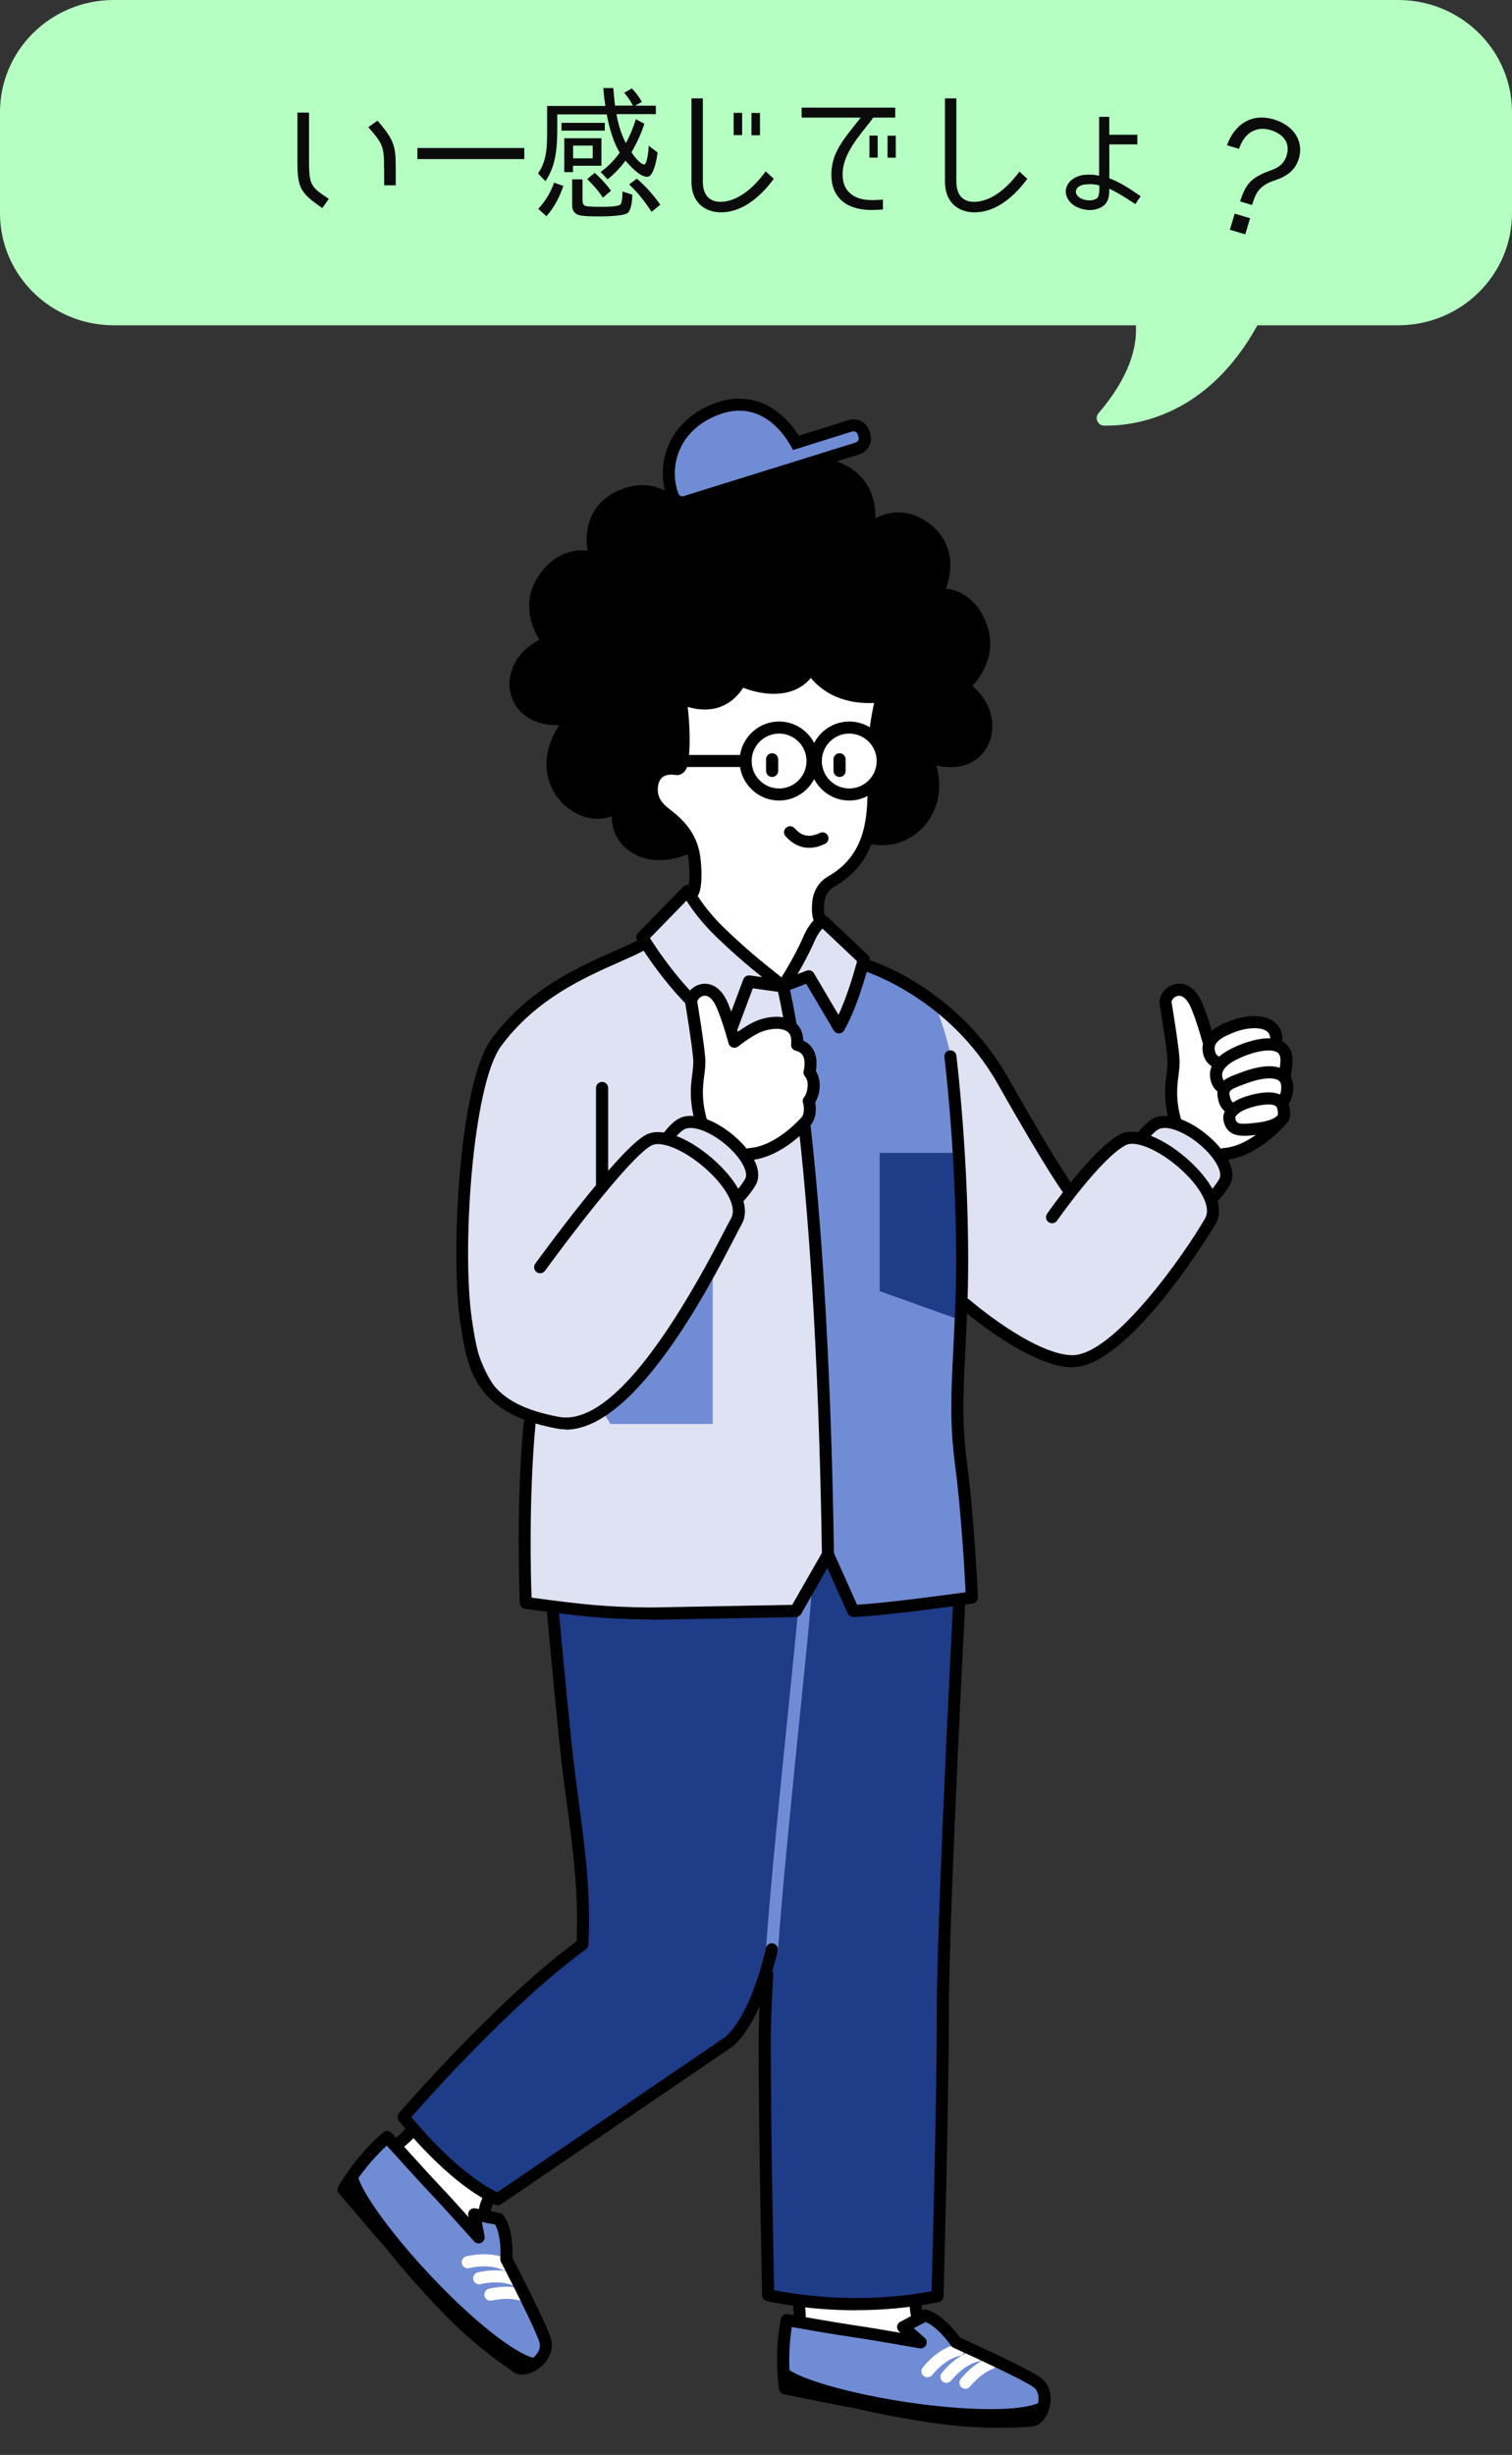 <?xml version="1.0" encoding="UTF-8"?>
<svg xmlns="http://www.w3.org/2000/svg" width="167" height="271" xmlns:xlink="http://www.w3.org/1999/xlink" viewBox="0 0 167 271">
  <rect x="0" y="0" width="167" height="271" fill="#333333" stroke="none"/>
  <defs>
    <style>
      .cls-1 {
        mix-blend-mode: multiply;
        opacity: .5;
      }

      .cls-1, .cls-2 {
        fill: #1f3c88;
      }

      .cls-3 {
        fill: #fff;
      }

      .cls-4 {
        fill: #708cd5;
      }

      .cls-5 {
        fill: none;
      }

      .cls-6 {
        fill: #b5ffc2;
      }

      .cls-7 {
        isolation: isolate;
      }

      .cls-8 {
        fill: #dee2f2;
      }

      .cls-9 {
        fill: #0b0b0b;
      }

      .cls-10 {
        clip-path: url(#clippath);
      }
    </style>
    <clipPath id="clippath">
      <rect class="cls-5" y="0" width="167" height="47"/>
    </clipPath>
  </defs>
  <g class="cls-7">
    <g id="_素材" data-name="素材">
      <g class="cls-10">
        <path class="cls-6" d="M154.43,0H12.57C5.63,0,0,5.54,0,12.38v11.15c0,6.84,5.63,12.38,12.57,12.38h112.89c.14,2.53-.78,5.79-4.13,9.71-.46.54-.08,1.36.64,1.37,3.48.04,11.4-1.08,16.91-11.08h15.55c6.94,0,12.57-5.54,12.57-12.38v-11.15C167,5.54,161.37,0,154.43,0h0Z"/>
      </g>
      <path class="cls-9" d="M125.41,22.54c-1.31-.86-2.1-1.36-2.9-1.7.02.59,0,1.52-.78,1.98-.85.51-1.87.45-2.74.06-.85-.38-1.5-1.26-1.2-2.22.32-.88,1.23-1.28,1.98-1.36.58-.05,1.14-.02,1.63.1v-6.5h1.12v1.98h3.1v1.06h-3.1c0,1.3.02,2.77,0,3.74,1.17.45,2.06,1.01,3.47,1.98l-.59.86ZM121.42,20.47c-.58-.16-1.06-.16-1.54-.11-.4.03-.9.22-1.02.62-.16.43.27.8.56.94.5.24,1.23.29,1.7,0,.37-.24.3-1.17.3-1.46Z"/>
      <path class="cls-9" d="M113.47,19.74c-1.89,2.54-3.9,3.7-5.84,3.7-1.79,0-3.26-1.1-3.26-3.38v-9.2h1.26v9.2c0,1.31.59,2.22,1.95,2.22,1.26,0,3.04-.7,5.02-3.33l.86.78Z"/>
      <path class="cls-9" d="M96.45,12.97c-.8,1.22-2.99,3.33-3.33,5.6-.34,2.3.94,3.52,3.18,3.52.18,0,.59,0,1.22-.06v1.1c-.58.03-.99.05-1.25.05-3.18,0-4.8-1.78-4.38-4.78.27-1.92,1.52-3.33,3.18-5.42h-6.53v-1.1h10.34v1.1h-2.43ZM96.94,14.97v2.43h-.91v-2.43h.91ZM98.94,14.98v2.43h-.91v-2.43h.91Z"/>
      <path class="cls-9" d="M85.47,19.74c-1.89,2.54-3.9,3.7-5.84,3.7-1.79,0-3.26-1.1-3.26-3.38v-9.2h1.26v9.2c0,1.31.59,2.22,1.95,2.22,1.26,0,3.07-.74,4.99-3.36l.9.82ZM81.97,12.46v2.46h-.94v-2.46h.94ZM83.94,12.47v2.46h-.94v-2.46h.94Z"/>
      <path class="cls-9" d="M66.86,11.69c-.1-.66-.18-1.31-.22-1.97h1.1c.05.66.11,1.28.19,1.94h1.97c-.27-.53-.59-1.01-.96-1.42l.85-.48c.45.48.82.96,1.1,1.49l-.75.42h2.3v.93h-4.35c.19,1.09.51,2.22,1.04,3.2.46-.85.82-1.73,1.1-2.64l.94.5c-.34,1.06-.83,2.13-1.42,3.14.21.37.98,1.36,1.41,1.36.29,0,.48-1.52.48-1.95v-.13l.99.75c-.06.48-.38,2.69-1.14,2.69-.83,0-1.9-1.2-2.4-1.78-.59.78-1.23,1.46-1.98,2.06l-.77-.82c.83-.59,1.52-1.31,2.11-2.13-.74-1.18-1.17-2.85-1.44-4.22h-5.46v1.5c0,2.03-.11,4.16-1.31,5.87l-.82-.86c.98-1.33,1.01-3.02,1.01-4.64v-2.8h6.42ZM62.02,14.42v-.86h4.78v.86h-4.78ZM63.3,19h-.98v-3.74h4.11v3.04h-3.14v.7ZM65.46,16.07h-2.16v1.41h2.16v-1.41ZM66.58,21.8c-.5-.74-1.07-1.41-1.73-2.03l.83-.69c.67.59,1.28,1.25,1.81,1.97l-.88.75h-.03ZM71.95,23.37c-.72-1.12-1.52-2.13-2.46-3.01l.85-.64c.99.85,1.84,1.81,2.59,2.88l-.94.77h-.03ZM64.34,22.1c0,.27.05.51.29.62.24.11,1.42.11,1.71.11.35,0,1.95.02,2.19-.27.21-.21.22-1.14.22-1.42l1.09.35c0,.51-.08,1.58-.48,2-.46.38-2.56.4-3.1.4-.5,0-2.08.02-2.51-.22-.43-.22-.56-.59-.56-1.04v-2.83h1.15v2.3ZM59.44,23.06c.78-.82,1.36-1.79,1.76-2.9l1.02.37c-.4,1.18-.98,2.35-1.87,3.34l-.91-.82Z"/>
      <path class="cls-9" d="M46.1,17.56v-1.22h11.81v1.22h-11.81Z"/>
      <path class="cls-9" d="M35.6,22.97c-2.4-1.65-2.75-2.21-2.75-5.12v-5.42h1.28v5.42c0,2.72.32,2.83,2.19,4.11l-.72,1.01ZM42.42,18.6c0-2.4-.1-2.69-1.74-4.56l1.01-.72c1.9,2.18,2.02,2.88,2.02,5.28v1.86h-1.28v-1.86Z"/>
      <path class="cls-9" d="M135.52,16.03c.84-2.32,2.72-3.58,5.2-2.84,1.96.58,3.36,2.22,2.73,4.34-.39,1.3-1.41,1.98-2.65,2.38-.72.24-1.39.57-1.86,1.21-.32.46-.49.99-.65,1.51l-1.32-.39c.22-.74.59-1.63,1.13-2.18.64-.63,1.49-.97,2.33-1.28.84-.29,1.43-.76,1.69-1.65.43-1.44-.49-2.38-1.78-2.77-1.72-.51-2.94.44-3.49,2.07l-1.35-.4ZM135.84,25.36l.53-1.78,1.7.51-.53,1.78-1.7-.51Z"/>
    </g>
    <g id="line">
      <g>
        <polygon class="cls-3" points="74.79 99.53 80.49 97.18 90.79 101.84 86.05 110.81 74.79 99.53"/>
        <polygon class="cls-3" points="129.37 125.96 129.39 119.69 129.39 114.7 128.73 109.25 131.11 108.88 134 114.04 138.8 112.84 141.42 114.04 142.17 119.69 141.42 123.75 138.2 126.54 134 128.03 129.37 125.96"/>
        <polygon class="cls-3" points="45.9 234.88 43.82 236.79 53.57 249.75 53.72 240.84 45.9 234.88"/>
        <polygon class="cls-3" points="88.33 252.52 88.33 258.36 102.43 260.02 100.89 252.52 88.33 252.52"/>
        <g>
          <path class="cls-2" d="M61.4,177.31l2.39,25.71.54,11.63-10.77,9.44-8.99,9.6,9.65,8.7,21.33-13.6,6.5-5.22,3.14-8.05-.61,23.9.26,13.93s7.96,1.49,12.22,1.01c4.26-.49,6.46-.87,6.46-.87l1.23-51.83,1.18-24.97-12.12.17-2.36-4.87-3.05,4.94-27.01.38Z"/>
          <path class="cls-8" d="M75.94,98.24l-4.99,5.12v.8s-13.65,4.69-17.2,12.34c-3.55,7.65-5.67,36.71,5.07,39.84-.77,3.91-.74,20.49-.74,20.49l13.93,1.23,15.25-.2,4.2-6.37,3.14,6.21,12.76-1.47v-6.08l-1.57-13.07.16-13.6s7.69,7.21,12.79,6.68c5.11-.53,13.45-13,13.45-13l2.14-3.23-.4-1.81,1.87-2.3s-.38-2.65-3.15-4.34c-2.77-1.7-4.97-1.5-4.97-1.5l-1.54,1.54-2.07.23-5.82,5.78-6.99-11.52s-5.65-9.06-9.49-10.85c-3.84-1.79-6.13-2.71-6.13-2.71l-1.76-1.89-3.05-2.7-4.31,6.93-6.14-5.2-2.86-3.05-1.53-2.28Z"/>
          <path class="cls-4" d="M86.74,108.88s3.47,20.43,3.7,34.12c.23,13.69,1.02,28.6,1.02,28.6l3.14,6.21s12.48-.63,12.76-1.47c.27-.84-1.5-14.78-1.55-18.54s.51-14.65.49-16.21c-.02-1.55-1.14-22.21-1.24-24.32-.1-2.11-1.84-6.57-1.84-6.57l-7.97-4.15-2.65,6.76-3.26-5.52-2.59,1.1Z"/>
          <path class="cls-1" d="M95.9,177.8s-7.35,6.28-8.99,24.3c.38-5.52,2.02-25.4,2.02-25.4l2.53-4.18,3.14,5.28h1.3"/>
          <path class="cls-2" d="M106.12,145.73l-8.96-3.2v-15.26h8.72s.74,15.2.24,18.46Z"/>
          <path class="cls-4" d="M66.53,155.73l.89,1.46h11.3v-17.32s-4.79,9.43-7.76,12.54c-2.98,3.11-4.42,3.32-4.42,3.32Z"/>
          <path class="cls-4" d="M85.27,215.86s-.03,0-.05,0c-.37-.03-.64-.35-.62-.71.56-7.7,1.63-18.15,2.48-26.54.62-6.13,1.12-10.96,1.21-12.68.02-.37.32-.66.7-.63.37.02.65.33.63.7-.09,1.75-.59,6.61-1.21,12.75-.85,8.39-1.92,18.82-2.48,26.51-.03.35-.32.62-.66.62Z"/>
          <path d="M94.54,255.03c-5.66,0-9.62-.97-9.86-1.03-.29-.07-.5-.33-.5-.63,0-.17-.39-17.12-.39-28.01,0-1.67.1-4.16.29-7.42.02-.37.32-.66.7-.63.37.02.65.34.63.7-.19,3.23-.28,5.7-.28,7.34,0,9.8.31,24.52.38,27.46,1.91.4,9.15,1.67,17.38.12.09-3.29.58-20.96.58-30.84s1.63-41.86,1.82-45.45c.02-.37.32-.67.7-.63.37.02.65.33.63.7-.19,3.58-1.82,35.28-1.82,45.38,0,10.9-.59,31.21-.59,31.41,0,.31-.23.57-.53.63-3.28.66-6.39.89-9.12.89Z"/>
          <path class="cls-1" d="M61.4,183.94v-6.62l7.84.86s-6.11.92-7.84,5.76Z"/>
          <path d="M95.9,93.11c4.45,1.17,9.09-2.95,7.52-8.61,5.93,1.42,8.28-5.16,3.98-8.79,0,0,3-2.85,1.59-6.77-1.41-3.91-4.53-3.95-4.53-3.95,0,0,1.81-4.07-1.46-6.9s-6.32-.86-6.32-.86c0,0,.42-4.21-3.62-6.03-4.12-1.86-7.01,1.09-7.01,1.09,0,0-1.88-3.21-6.54-2.53-4.55.67-4.99,5.12-4.99,5.12,0,0-2.66-2.59-6.65-.52-3.94,2.06-2.97,6.43-2.97,6.43,0,0-3.2-.64-5.48,2.88-2.28,3.52.17,6.95.17,6.95-5.18,2.62-4.19,9.56,2.17,9.44-4.12,6.3,1.75,11.68,5.83,10.03-.2,3.15,3.35,6.28,8.47,4.18"/>
          <g>
            <g>
              <path class="cls-4" d="M94.5,48.87l-18.98,5.91c-.26.08-.54-.07-.62-.33l-.09-.29c-.08-.26.07-.54.33-.62l18.98-5.91c.26-.08.54.07.62.33l.09.29c.08.26-.07.54-.33.62Z"/>
              <path class="cls-4" d="M74.82,54.21c-.89-2.88.18-6.62,4.27-8.32,6.02-2.51,8.74,4.29,8.74,4.29"/>
            </g>
            <path d="M81.67,45.33c3.39,0,5.3,3.11,5.93,4.34l6.52-2.05s.1-.02.15-.02c.21,0,.41.14.47.35l.09.29c.08.26-.07.54-.33.62l-18.98,5.91s-.1.02-.15.02c-.21,0-.41-.14-.47-.35l-.08-.24h0s0,0,0,0l-.02-.05s0,0,0-.01c-.86-2.87.23-6.57,4.29-8.26.94-.39,1.8-.56,2.58-.56M81.67,44c-1,0-2.04.22-3.09.66-4.85,2.02-6.03,6.48-5.07,9.8,0,.03.02.07.03.1l.02.05.08.25c.24.77.94,1.29,1.75,1.29.18,0,.37-.03.54-.08l18.98-5.91c.96-.3,1.5-1.32,1.2-2.29l-.09-.29c-.24-.77-.94-1.29-1.75-1.29-.18,0-.37.03-.54.08l-5.5,1.73c-1.08-1.7-3.19-4.08-6.55-4.08h0Z"/>
          </g>
          <g>
            <path d="M88.27,256.82s-.1,0-.15-.02c-.36-.08-.58-.44-.5-.8.03-.13.07-.45-.01-1.08-.05-.36.21-.7.57-.75.36-.05.7.21.75.57.09.64.08,1.17,0,1.56-.07.31-.35.52-.65.52Z"/>
            <g>
              <polygon class="cls-4" points="86.7 263.65 86.67 257.57 87.33 255.77 93.04 257 101.21 258.49 99.86 256.82 102.41 255.69 105.2 257.79 105.56 258.56 112.68 261.95 115 263.73 115.14 265.94 113.61 266.78 102.75 266.36 86.7 263.65"/>
              <g>
                <path class="cls-3" d="M102.43,262.43c-.15,0-.3-.05-.42-.15-.28-.23-.33-.65-.09-.94,1.85-2.27,3.75-2.57,3.83-2.59.36-.06.7.2.76.56.05.36-.19.7-.55.76-.07.01-1.5.28-3,2.11-.13.16-.32.24-.52.24Z"/>
                <path class="cls-3" d="M104.53,263.04c-.15,0-.3-.05-.42-.15-.28-.23-.33-.65-.09-.94,1.85-2.27,3.75-2.57,3.83-2.59.36-.06.7.2.76.56.05.36-.19.7-.55.76-.07.01-1.5.28-3,2.11-.13.16-.32.24-.52.24Z"/>
                <path class="cls-3" d="M106.63,263.7c-.15,0-.3-.05-.42-.15-.28-.23-.33-.65-.09-.94,1.15-1.41,2.31-2.06,3.07-2.36.34-.13.73.03.86.38.13.34-.03.73-.38.86-.51.2-1.51.72-2.53,1.97-.13.16-.32.24-.52.24Z"/>
              </g>
              <path d="M86.74,261.22c1.09,1.56,11.02,4.18,20.29,4.66,6.8.35,8.06-.82,8.06-.82l-.77,2.01s-5.06.5-8.5.07-19.11-3.48-19.11-3.48l.04-2.43Z"/>
              <path d="M110.12,268c-1.84,0-4.13-.11-6.98-.52-5.17-.75-8.65-1.62-8.68-1.63l-1.96-.35-5.93-1.2c-.28-.06-.49-.28-.53-.56-.58-4.19.18-7.62.21-7.77.08-.35.42-.57.77-.51.05,0,5.42.95,7.74,1.29.99.14,3.06.49,4.7.77l-.15-.13c-.16-.14-.25-.36-.22-.58.02-.22.15-.41.35-.51,1.49-.8,2.45-1.27,2.49-1.29.15-.07.33-.09.49-.03,1.72.55,3.19,2.47,3.6,3.05,1.33.61,7.75,3.55,8.96,4.46.97.73,1.31,2.1.88,3.48-.35,1.13-1.13,1.88-1.97,1.92l-.66.03c-.85.04-1.87.09-3.09.09ZM87.3,263.09l7.44,1.46c.08.02,3.5.87,8.59,1.61,4.63.67,7.63.52,9.82.42l.67-.03c.22,0,.57-.39.76-.99.2-.64.21-1.54-.41-2.02-.97-.74-6.73-3.41-8.87-4.38-.11-.05-.21-.13-.28-.24-.38-.57-1.56-2.07-2.77-2.59-.27.13-.73.36-1.33.68l1.21,1.06c.22.2.29.52.16.79-.13.27-.42.42-.72.37-.05,0-5.27-.93-6.99-1.17-1.86-.26-5.62-.91-7.13-1.18-.17,1.08-.45,3.47-.14,6.2Z"/>
              <path d="M101.44,256.54c-.2,0-.39-.08-.52-.24-.21-.25-.43-.7-.45-2.1,0-.37.29-.67.66-.67h0c.36,0,.66.29.67.66.01,1.03.15,1.27.15,1.28.24.28.19.69-.09.93-.12.1-.27.15-.42.15Z"/>
            </g>
          </g>
          <path d="M92.65,114.07c-.24,0-.45-.12-.57-.33l-3.04-5.14-2.33.9c-.27.1-.58.02-.76-.2-.18-.23-.2-.54-.04-.78.02-.03,1.77-2.68,2.78-5.04.81-1.88,1.74-2.37,1.92-2.45.25-.11.53-.06.73.13l4.52,4.27c.17.16.25.41.19.64-.05.2-1.18,4.83-2.82,7.68-.12.21-.34.33-.57.33h0ZM89.33,107.11c.23,0,.45.12.57.33l2.71,4.59c1.02-2.18,1.79-4.93,2.05-5.92l-3.82-3.61c-.24.25-.58.71-.92,1.49-.54,1.25-1.26,2.56-1.84,3.55l1.01-.39c.08-.03.16-.04.24-.04Z"/>
          <path d="M80.59,114.71c-.13,0-.25-.04-.36-.11-5.7-3.72-9.69-10.51-9.86-10.8-.15-.26-.11-.59.1-.8l4.99-5.12c.15-.15.36-.22.57-.19.21.03.39.16.49.35.01.02,1.17,2.2,3.54,4.47,2.55,2.44,4.25,3.78,5.48,4.76.55.44,1,.79,1.37,1.12.22.2.28.51.16.78s-.41.43-.7.38l-3.22-.45-1.94,5.19c-.07.19-.22.34-.42.4-.07.02-.14.03-.21.03ZM71.79,103.56c.92,1.47,4.18,6.37,8.48,9.45l1.83-4.9c.11-.29.41-.47.72-.43l1.37.19c-1.17-.93-2.81-2.28-5.04-4.42-1.67-1.6-2.77-3.14-3.33-4.03l-4.02,4.13Z"/>
          <path d="M118.21,132.28c-.2,0-.39-.09-.52-.26-.07-.09-1.87-2.42-7.46-12.32-5.42-9.6-14.72-12.5-14.81-12.52-.35-.11-.55-.48-.45-.83.11-.35.47-.55.83-.45.4.12,9.9,3.06,15.59,13.15,5.51,9.76,7.33,12.14,7.35,12.16.23.29.17.71-.12.93-.12.1-.27.14-.41.14Z"/>
          <path d="M71.89,178.78c-5.19-.05-7.65-.33-13.9-1.18-.32-.04-.56-.31-.58-.63,0-.1-.46-10.48.42-19.91.03-.37.35-.63.72-.6.37.03.64.36.6.73-.76,8.1-.52,16.9-.44,19.17,5.79.78,8.22,1.04,13.16,1.09l15.63-.29,3.37-5.89c.12-.22.36-.36.61-.33.25.01.47.16.58.39l2.6,5.81c3.13-.16,9.93-1.09,11.99-1.37-.1-2.03-.47-8.75-1.15-13.95-.61-4.68-.46-7.73-.21-12.8.06-1.28.13-2.69.2-4.3.57-13.68-1.16-27.88-1.18-28.03-.05-.36.21-.7.58-.74.36-.04.7.21.74.58.02.14,1.76,14.46,1.19,28.25-.07,1.61-.14,3.02-.2,4.31-.25,4.99-.4,8,.2,12.56.81,6.22,1.19,14.58,1.19,14.67.01.34-.23.64-.57.69-.4.06-9.73,1.39-13.18,1.49-.29-.03-.52-.15-.63-.39l-2.25-5.02-2.9,5.08c-.12.2-.33.33-.57.34l-16.02.3Z"/>
          <path d="M91.45,172.26c-.36,0-.66-.29-.67-.66-.69-46.15-4.91-62.4-4.96-62.56-.1-.35.12-.72.47-.82.35-.09.72.12.82.47.04.16,4.31,16.51,5,62.88,0,.37-.29.67-.66.68h0Z"/>
          <g>
            <path d="M118.44,150.94c-.06,0-.11,0-.17,0-4.82-.2-11.8-6.22-12.1-6.48-.28-.24-.31-.66-.07-.94.24-.28.66-.31.94-.07.07.06,6.93,5.97,11.28,6.15,4.55.2,12.54-11.18,14.79-15.12.6-1.04-.17-2.86-2-4.74-2.37-2.44-5.54-3.99-6.79-3.32-2.79,1.49-7.52,8.26-7.57,8.33-.21.3-.63.37-.93.17-.3-.21-.38-.63-.17-.93.2-.29,4.96-7.11,8.03-8.75,2.09-1.12,5.88,1,8.37,3.57,2.33,2.39,3.13,4.7,2.2,6.33-.09.16-9.42,15.79-15.84,15.79Z"/>
            <path d="M133.9,132.89c-.18,0-.36-.07-.49-.22-.25-.27-.23-.69.04-.94.34-.32.88-1,1.21-1.56.37-.61-.17-1.84-1.33-3.06-1.79-1.88-4.3-3.02-5.37-2.45-.32.17-.89.69-1.3,1.32-.2.31-.62.39-.92.19-.31-.2-.39-.62-.19-.92.5-.74,1.21-1.45,1.78-1.76,1.89-1.01,5,.64,6.97,2.7,1.68,1.77,2.23,3.47,1.51,4.67-.4.67-1.01,1.45-1.45,1.85-.13.12-.29.18-.45.18Z"/>
            <g>
              <path d="M129.85,124.55c-.29,0-.55-.19-.64-.48-.74-2.53-.54-4.17-.37-5.49.08-.63.15-1.18.1-1.72-.15-1.79-.86-6-.86-6.04-.1-.96.63-1.91,1.64-2.17.47-.12,2.07-.32,3.09,2.14.6,1.44,1.04,3,1.23,3.67.04.15.07.26.09.31.12.34-.06.72-.4.85-.34.13-.71-.03-.85-.37-.02-.04-.06-.19-.13-.42-.18-.64-.61-2.15-1.18-3.52-.42-1.01-.98-1.5-1.53-1.36-.41.1-.67.49-.64.7.02.13.72,4.27.87,6.11.06.68-.02,1.32-.11,2-.16,1.26-.33,2.69.33,4.95.1.35-.1.72-.45.83-.06.02-.13.03-.19.03Z"/>
              <path d="M134.84,118.06s-.06,0-.09,0c-.53-.07-1.51-.48-1.82-1.57-.68-2.44,1.89-3.4,3.12-3.86,1.13-.42,3.39-.86,4.71.18.47.37,1,1.08.85,2.36-.04.36-.37.62-.74.58-.36-.04-.63-.37-.58-.74.09-.8-.24-1.07-.35-1.15-.7-.55-2.29-.4-3.42.02-2.22.83-2.53,1.45-2.3,2.25.14.5.65.59.71.6.36.06.61.39.56.75-.05.33-.33.57-.65.57Z"/>
              <path d="M135.14,120.77c-.08,0-.16-.01-.23-.04-.4-.15-.93-.52-1.18-1.41-.46-1.68.72-3.06,3.52-4.1,1.19-.44,3.38-1.05,4.66-.09.43.33.93.97.84,2.21-.04.54-.1,1-.17,1.36-.07.36-.43.59-.79.52-.36-.07-.59-.43-.52-.79.06-.31.11-.71.15-1.19.06-.76-.22-.97-.31-1.04-.54-.4-1.87-.29-3.39.27-2.04.76-2.95,1.6-2.7,2.5.08.28.2.45.36.51.34.13.52.51.39.86-.1.27-.35.43-.62.43Z"/>
              <path d="M136.3,123.11s-.09,0-.14-.01c-.78-.16-1.35-.72-1.57-1.53-.57-2.06.79-2.56,2.35-3.13l.38-.14c.98-.36,3.41-1.11,4.74-.06.42.33.9.98.76,2.2-.08.67-.29,1.2-.62,1.56-.25.27-.67.28-.94.03-.27-.25-.28-.67-.03-.94.06-.07.21-.28.27-.8.08-.74-.17-.94-.26-1-.52-.41-1.94-.3-3.45.26l-.38.14c-1.72.63-1.75.72-1.52,1.53.09.33.27.52.56.58.36.08.59.43.51.79-.07.31-.34.53-.65.53Z"/>
              <path d="M137.43,125.38c-1.07,0-1.91-.3-2.25-1.49-.15-.51-.06-1.02.25-1.47.85-1.25,3.25-1.72,4.1-1.8.74-.07,1.67-.07,2.3.5.45.41.67,1.02.67,1.87h0c0,1.15-1.26,1.99-3.39,2.25-.6.07-1.16.14-1.68.14ZM140.13,121.92c-.14,0-.31,0-.49.03-1.18.11-2.71.62-3.12,1.23-.1.15-.09.26-.07.35.17.58.49.63,2.49.39,1.45-.17,2.21-.65,2.21-.92h0c0-.31-.04-.72-.23-.89-.14-.12-.4-.19-.79-.19Z"/>
              <path d="M135.12,128.07c-.35,0-.64-.27-.66-.62-.02-.37.26-.68.62-.71,3.06-.19,5.8-3.38,5.83-3.41.24-.28.66-.31.94-.08.28.24.31.66.08.94-.13.15-3.14,3.65-6.76,3.88-.01,0-.03,0-.04,0Z"/>
            </g>
          </g>
          <g>
            <g>
              <path class="cls-3" d="M82.75,127.4c3.37-.21,6.29-3.65,6.29-3.65.7-.85.28-2.23.28-2.23.51-.55.88-2.25.08-3.14.63-2.81-1.37-3.04-1.37-3.04.31-2.64-2.29-2.78-4.12-2.09-1.15.43-2.8,1.74-2.8,1.74-.07-.17-.56-2.15-1.31-3.95-1.27-3.07-3.58-1.52-3.45-.34,0,0,.72,4.26.87,6.1s-.81,3.47.25,7.08"/>
              <path d="M82.75,128.07c-.35,0-.64-.27-.66-.62-.02-.37.26-.68.62-.71,3.06-.19,5.8-3.38,5.83-3.41.37-.46.24-1.32.15-1.61-.07-.22,0-.47.15-.64.3-.33.62-1.64.07-2.25-.14-.16-.2-.38-.15-.59.18-.79.13-1.41-.13-1.79-.26-.37-.66-.43-.67-.44-.36-.05-.62-.38-.58-.74.11-.97-.27-1.27-.39-1.37-.55-.43-1.71-.44-2.84-.02-.86.32-2.18,1.29-2.62,1.64-.17.13-.38.18-.59.12-.2-.05-.37-.2-.45-.4-.02-.04-.06-.19-.12-.42-.18-.64-.61-2.15-1.18-3.52-.42-1.01-.98-1.5-1.53-1.36-.41.1-.67.49-.64.7.02.13.72,4.27.87,6.11.06.68-.02,1.32-.11,2-.16,1.26-.33,2.69.33,4.95.1.35-.1.72-.45.83-.35.1-.72-.1-.83-.45-.74-2.53-.54-4.17-.37-5.49.08-.63.15-1.18.1-1.72-.15-1.79-.86-6-.86-6.04-.1-.96.63-1.91,1.64-2.17.47-.12,2.07-.32,3.09,2.14.46,1.12.83,2.31,1.06,3.1.61-.43,1.48-.99,2.19-1.26,1.26-.47,3-.66,4.12.22.43.34.9.95.92,2.01.31.14.68.38.97.79.46.65.6,1.51.42,2.57.68,1.05.47,2.59-.07,3.45.1.56.19,1.67-.49,2.5-.14.16-3.15,3.66-6.77,3.89-.01,0-.03,0-.04,0Z"/>
            </g>
            <path d="M62.5,157.79c-.33,0-.65-.03-.98-.09-9.2-1.7-9.93-6.64-10.7-11.87-1.07-7.26-.14-26.26,3.46-31.14,4.04-5.48,9.54-7.92,13.56-9.69,1.09-.48,2.03-.9,2.78-1.31.32-.18.73-.06.9.27s.06.73-.27.9c-.8.44-1.76.86-2.88,1.36-3.88,1.72-9.2,4.07-13.03,9.27-3.16,4.29-4.35,22.45-3.22,30.16.84,5.72,1.76,9.3,9.62,10.76,4.66.84,10.81-6.06,18.28-20.54.33-.64.57-1.11.72-1.36.6-1.04-.17-2.86-2-4.74-2.37-2.44-5.54-3.99-6.79-3.32-2.32,1.24-9.27,10.4-11.75,13.83-.22.3-.63.36-.93.15-.3-.22-.36-.63-.15-.93.37-.51,9.14-12.59,12.21-14.22,2.1-1.12,5.88,1,8.37,3.57,2.33,2.39,3.13,4.7,2.2,6.33-.14.24-.37.7-.69,1.31-2.78,5.39-11,21.33-18.72,21.33Z"/>
            <path d="M81.53,132.89c-.18,0-.36-.07-.49-.22-.25-.27-.23-.69.04-.94.34-.32.88-1,1.21-1.56.37-.61-.17-1.84-1.33-3.06-1.79-1.88-4.3-3.02-5.37-2.45-.32.17-.89.69-1.3,1.32-.2.31-.62.39-.92.19-.31-.2-.39-.62-.19-.92.5-.74,1.21-1.45,1.78-1.76,1.89-1.01,5,.64,6.97,2.7,1.68,1.77,2.23,3.47,1.51,4.67-.4.67-1.01,1.45-1.45,1.85-.13.12-.29.18-.45.18Z"/>
          </g>
          <path d="M54.99,243.45c-.09,0-.19-.02-.28-.06-5.34-2.44-10.44-9.01-10.66-9.29-.19-.25-.18-.6.02-.84.11-.12,10.62-12.33,19.61-18.96.25-5.34-.4-10.2-1.09-15.35-.27-2.01-.55-4.1-.76-6.2-.76-7.32-1.44-15.05-1.45-15.13-.03-.37.24-.69.6-.72.37-.02.69.24.72.6,0,.08.69,7.8,1.45,15.11.22,2.08.49,4.16.76,6.16.68,5.08,1.38,10.33,1.08,15.91-.01.2-.11.39-.27.5-8,5.81-17.34,16.3-19.28,18.52,1.19,1.45,5.31,6.25,9.48,8.31l25.24-17.18c2.25-2.12,3.67-6.49,4.45-9.8.08-.36.44-.58.8-.49.36.09.58.44.49.8-.84,3.5-2.36,8.17-4.88,10.5-.02.02-.05.04-.08.06l-25.6,17.43c-.11.08-.24.12-.37.12ZM64.34,214.65h0,0Z"/>
          <g>
            <path d="M43.82,237.45c-.19,0-.39-.08-.52-.25-.23-.29-.19-.71.1-.94,1.17-.94,1.35-1.24,1.36-1.25.18-.32.59-.43.91-.24.32.18.43.59.25.91-.08.14-.29.51-1.68,1.62-.12.1-.27.15-.42.15Z"/>
            <g>
              <polygon class="cls-4" points="37.95 241.7 41.68 236.91 43.31 235.9 47.04 240.41 52.54 246.63 52.51 244.47 55.21 245.16 56.11 248.54 55.92 249.36 59.42 256.44 60.14 259.27 58.89 261.09 57.16 260.81 48.89 253.76 37.95 241.7"/>
              <g>
                <path class="cls-3" d="M55.78,250.65c-.11,0-.22-.03-.32-.08-.07-.04-1.36-.71-3.66-.19-.36.08-.72-.15-.79-.51-.08-.36.15-.72.51-.8,2.86-.63,4.54.29,4.61.33.32.18.43.59.25.91-.12.22-.35.34-.58.34Z"/>
                <path class="cls-3" d="M57.05,252.42c-.11,0-.22-.03-.32-.08-.07-.04-1.36-.71-3.66-.19-.36.08-.72-.15-.79-.51-.08-.36.15-.72.51-.8,2.86-.63,4.54.29,4.61.33.32.18.43.59.25.91-.12.22-.35.34-.58.34Z"/>
                <path class="cls-3" d="M57.7,254.01c-.06,0-.13,0-.19-.03-.64-.19-1.72-.35-3.21-.02-.36.07-.71-.15-.79-.51-.08-.36.15-.72.51-.8,1.77-.39,3.08-.19,3.88.04.35.11.55.48.45.83-.09.29-.35.48-.64.48Z"/>
              </g>
              <path d="M39.48,239.82c-.11,1.9,6.08,10.1,13.06,16.21,5.13,4.48,6.84,4.34,6.84,4.34l-1.85,1.1s-4.28-2.73-6.72-5.2c-2.44-2.47-12.87-14.56-12.87-14.56l1.53-1.88Z"/>
              <path d="M57.7,262.14c-.38,0-.73-.1-1.01-.3l-.54-.39c-1.73-1.23-4.34-3.09-7.65-6.57-3.6-3.78-5.8-6.62-5.82-6.65l-1.32-1.49-3.92-4.61c-.18-.22-.21-.52-.07-.77,2.14-3.65,4.85-5.88,4.97-5.98.28-.22.68-.19.92.07.04.04,3.67,4.1,5.29,5.8.69.72,2.1,2.27,3.21,3.51l-.04-.2c-.04-.22.03-.44.18-.59.15-.16.37-.22.59-.19,1.67.29,2.71.52,2.75.53.17.04.31.14.41.28,1.01,1.5.98,3.91.94,4.62.67,1.3,3.9,7.58,4.28,9.04.31,1.17-.27,2.46-1.46,3.28-.57.39-1.18.59-1.72.59ZM38.76,241.64l4.94,5.75c.05.06,2.21,2.85,5.76,6.58,3.22,3.38,5.67,5.13,7.46,6.4l.55.39c.18.13.69.05,1.2-.31.55-.38,1.12-1.09.92-1.84-.31-1.18-3.18-6.84-4.26-8.93-.06-.11-.08-.24-.07-.36.06-.68.05-2.59-.57-3.75-.29-.06-.8-.16-1.47-.29l.3,1.58c.06.29-.09.59-.36.72-.27.13-.59.07-.79-.15-.04-.04-3.57-3.99-4.77-5.24-1.29-1.36-3.85-4.19-4.88-5.34-.81.75-2.5,2.44-3.94,4.79Z"/>
              <path d="M53.82,245.38c-.15,0-.31-.05-.44-.16-.95-.81-.31-2.42.32-3.23.22-.29.64-.35.93-.12.29.22.35.64.12.93-.39.51-.6,1.26-.51,1.42.28.24.31.66.07.94-.13.15-.32.23-.5.23Z"/>
            </g>
          </g>
          <g>
            <path class="cls-3" d="M90.69,101.73c-.43-.39-.43-2-.18-2.78.19-.59.55-1.2,1.33-1.65,5.29-3.05,4.62-8.81,4.62-13.01s.96-7.42.96-7.42c-5.99.67-7.86-3.21-7.86-3.21-2.25,4.08-7.74,1.42-7.74,1.42-2.33,4.33-6.66,1.91-6.66,1.91,0,0,.69,4.55.13,7.33-.06.32-.27.62-.59.57-1.87-.29-2.72.8-2.72,2.28,0,1.84,1.55,2.59,2.37,3.33,1.71,1.55,2.25,2.99,2.39,4.67s.03,3.03-.27,3.4"/>
            <path d="M90.7,102.4c-.17,0-.33-.06-.46-.18-.74-.67-.63-2.64-.37-3.47.28-.89.82-1.56,1.64-2.03,4.43-2.55,4.36-7.11,4.3-11.13,0-.45-.01-.88-.01-1.3,0-2.95.46-5.42.75-6.69-3.96.18-6.06-1.62-6.99-2.76-2.01,2.4-5.43,1.89-7.47,1.08-.74,1.13-1.69,1.87-2.83,2.21-1.24.36-2.46.16-3.3-.1.17,1.56.39,4.4-.02,6.42-.15.74-.7,1.2-1.34,1.1-.65-.1-1.14,0-1.46.27-.4.35-.49.93-.49,1.35,0,1.15.8,1.77,1.56,2.36.21.16.41.32.59.48,1.65,1.49,2.43,3.02,2.61,5.11.12,1.38.14,3.18-.41,3.87-.23.29-.65.33-.94.1-.29-.23-.33-.65-.1-.94.08-.13.29-.96.13-2.92-.11-1.28-.45-2.68-2.18-4.24-.15-.13-.32-.27-.51-.41-.88-.68-2.08-1.61-2.08-3.41,0-1.01.33-1.83.95-2.36.41-.36,1.16-.74,2.36-.6,0,0,0-.01,0-.02.53-2.63-.13-7.05-.14-7.1-.04-.25.07-.5.28-.65.21-.14.48-.16.7-.03.02,0,1.73.94,3.41.44.96-.28,1.74-.99,2.34-2.09.17-.31.56-.44.88-.28.2.1,4.96,2.34,6.87-1.14.12-.22.36-.34.6-.34.25,0,.47.15.58.38.07.14,1.78,3.44,7.19,2.83.23-.02.44.06.58.23.14.17.19.4.13.62,0,.03-.93,3.19-.93,7.23,0,.41,0,.84.01,1.28.06,4.17.14,9.36-4.96,12.3-.52.3-.85.71-1.03,1.28-.21.67-.15,1.87.02,2.1.27.25.28.66.03.93-.13.14-.31.21-.49.21Z"/>
          </g>
          <g>
            <rect x="74.77" y="83.34" width="7.29" height="1.33"/>
            <g>
              <circle class="cls-3" cx="86.05" cy="84.01" r="3.69"/>
              <path d="M86.05,88.37c-2.4,0-4.36-1.96-4.36-4.36s1.96-4.36,4.36-4.36,4.36,1.96,4.36,4.36-1.96,4.36-4.36,4.36ZM86.05,80.98c-1.67,0-3.03,1.36-3.03,3.03s1.36,3.03,3.03,3.03,3.03-1.36,3.03-3.03-1.36-3.03-3.03-3.03Z"/>
            </g>
            <g>
              <circle class="cls-3" cx="93.8" cy="84.01" r="3.69"/>
              <path d="M93.8,88.37c-2.4,0-4.36-1.96-4.36-4.36s1.96-4.36,4.36-4.36,4.36,1.96,4.36,4.36-1.96,4.36-4.36,4.36ZM93.8,80.98c-1.67,0-3.03,1.36-3.03,3.03s1.36,3.03,3.03,3.03,3.03-1.36,3.03-3.03-1.36-3.03-3.03-3.03Z"/>
            </g>
          </g>
          <g>
            <path d="M89.36,93.59c-.83,0-1.73-.32-2.59-1.27-.25-.27-.23-.69.05-.94.27-.25.69-.23.94.05.55.61,1.37,1.22,2.79.52.33-.16.73-.03.89.3.16.33.03.73-.3.89-.51.25-1.12.45-1.77.45Z"/>
            <path d="M85.28,85.77c-.37,0-.67-.3-.67-.67v-1.28c0-.37.3-.67.67-.67s.67.3.67.67v1.28c0,.37-.3.67-.67.67Z"/>
            <path d="M92.73,85.77c-.37,0-.67-.3-.67-.67v-1.28c0-.37.3-.67.67-.67s.67.3.67.67v1.28c0,.37-.3.67-.67.67Z"/>
          </g>
          <path d="M66.5,131.73c-.37,0-.67-.3-.67-.67v-10.96c0-.37.3-.67.67-.67s.67.3.67.67v10.96c0,.37-.3.67-.67.67Z"/>
        </g>
      </g>
    </g>
  </g>
</svg>